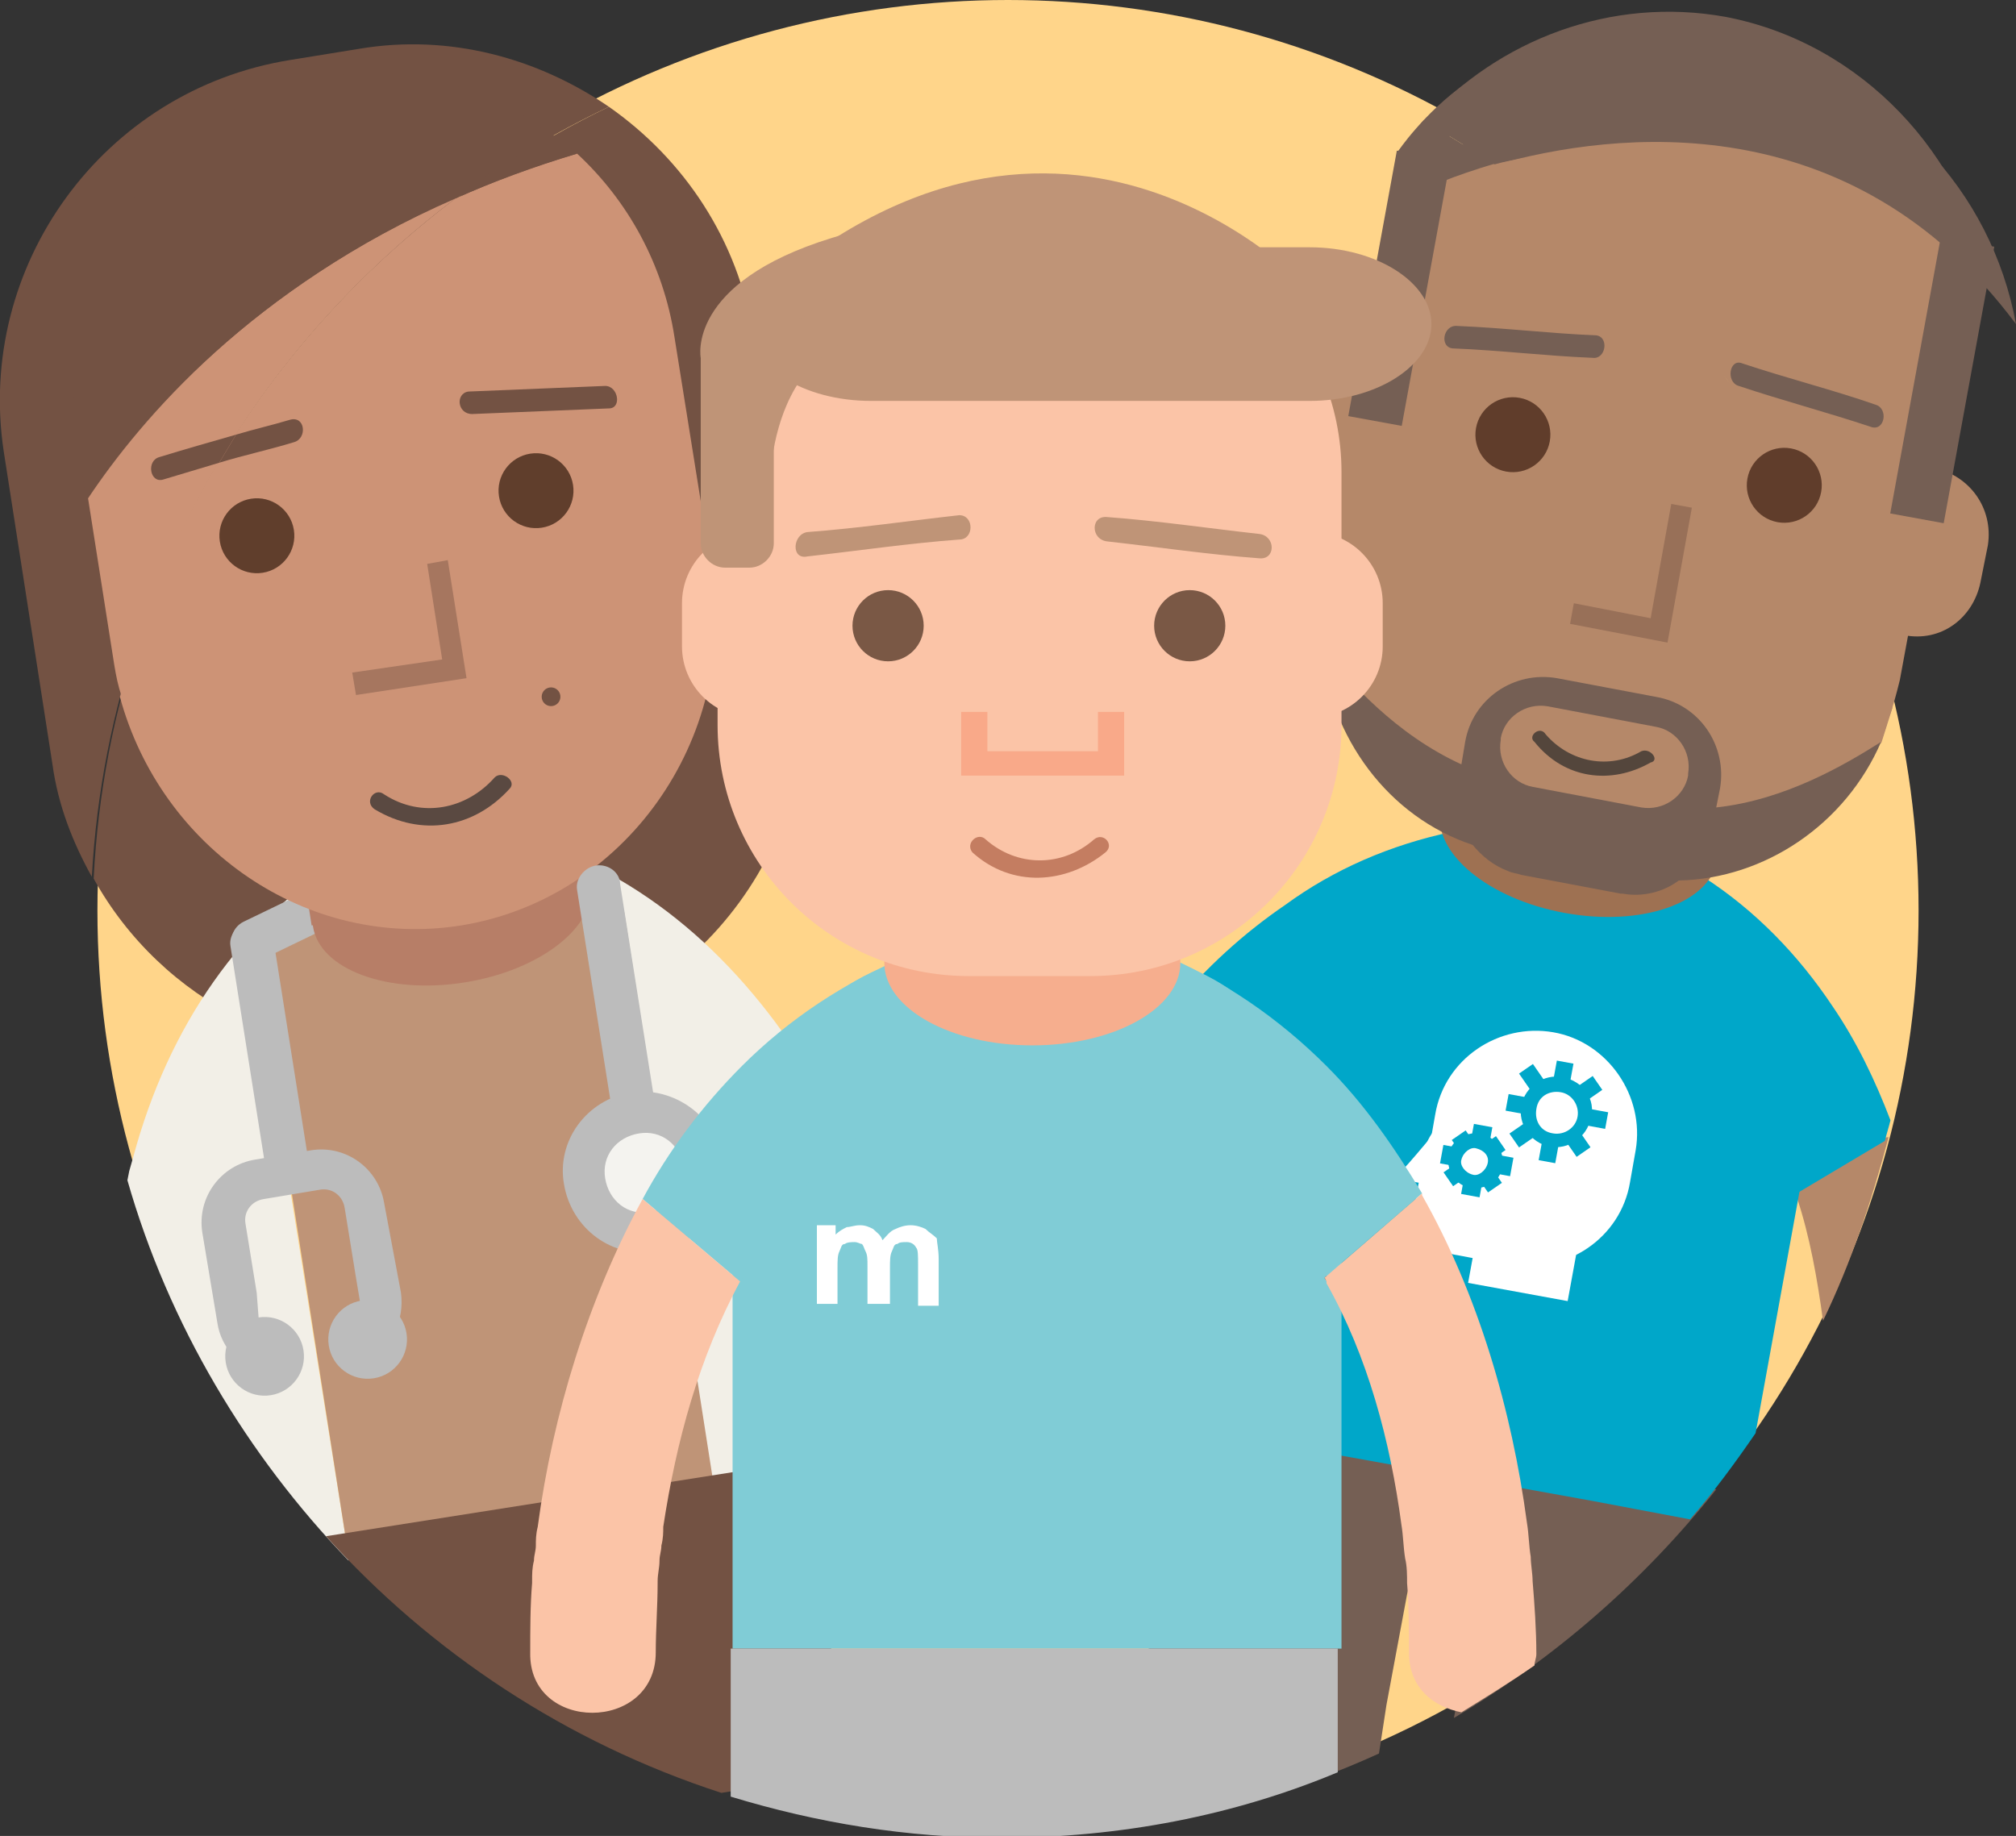 <?xml version="1.0" encoding="utf-8"?>
<!-- Generator: Adobe Illustrator 21.1.0, SVG Export Plug-In . SVG Version: 6.00 Build 0)  -->
<svg version="1.1" id="Layer_1" xmlns="http://www.w3.org/2000/svg" xmlns:xlink="http://www.w3.org/1999/xlink" x="0px" y="0px"
	 width="107.6px" height="98px" viewBox="0 0 107.6 98" style="enable-background:new 0 0 107.6 98;" xml:space="preserve">
<rect x="0" y="0" width="107.6" height="98" fill="#333333" stroke="none"/>
<style type="text/css">
	.st0{fill:#FFD58A;}
	.st1{fill:#735243;}
	.st2{fill:#F2EFE7;}
	.st3{fill:#CD9376;}
	.st4{fill:#BF9477;}
	.st5{fill:#BCBCBC;}
	.st6{fill:#B77E67;}
	.st7{fill:#E1865C;}
	.st8{fill:#603E2C;}
	.st9{opacity:0.75;}
	.st10{fill:#34302F;}
	.st11{opacity:0.44;}
	.st12{fill:#F4F3EF;}
	.st13{fill:#B16871;}
	.st14{fill:#B58869;}
	.st15{fill:#755F54;}
	.st16{fill:#00A7C9;}
	.st17{fill:#4C565D;}
	.st18{fill:#FFFFFF;}
	.st19{fill:#D0D2D3;}
	.st20{fill:#9E7152;}
	.st21{fill:#603D2B;}
	.st22{opacity:0.44;enable-background:new    ;}
	.st23{fill:#725142;}
	.st24{fill:#C6A48B;}
	.st25{fill:#34302E;}
	.st26{fill:#FBC4A7;}
	.st27{fill:#B26972;}
	.st28{fill:#80CCD6;}
	.st29{fill:#F6AE8E;}
	.st30{opacity:0.9;}
	.st31{fill:#6B4C3B;}
	.st32{fill:#B2664A;}
	.st33{fill:#F9A989;}
</style>
<circle class="st0" cx="53.8" cy="48.6" r="48.6"/>
<g>
	<path class="st1" d="M32.5,5.7C28.7,3.1,24,1.8,19.2,2.6l-3.7,0.6c-10,1.6-16.8,11-15.3,20.9l2.6,16.7c0.3,2.2,1.1,4.2,2.1,6
		C5.9,28.7,16.9,13.1,32.5,5.7z"/>
	<path class="st1" d="M23.8,56.1l3.7-0.6c10-1.6,16.8-11,15.3-20.9l-2.6-16.7c-0.8-5.1-3.7-9.4-7.7-12.2C16.9,13.2,5.9,28.7,5,46.9
		C8.6,53.4,16,57.3,23.8,56.1z"/>
</g>
<g>
	<g>
		<path class="st2" d="M15.2,61.7c0.4-0.9,0.8-1.8,1.2-2.6c1.1-1.9,2.4-3.7,4.1-5.4c0.1-0.1,0.4-0.4,0.7-0.7
			c0.4-0.3,0.5-0.5,0.6-0.5c0.2-0.1,0.3-0.2,0.4-0.3c1-0.7,1.6-1.6,1.7-2.5l0.6-0.8L24,49.3c0-0.6-0.1-1.3-0.3-1.9
			c-0.8-1.8-2.5-2.7-4.2-2.2c-0.4,0.1-0.7,0.3-1.1,0.5c-5.5,3.5-9.4,9-11.3,16.1l0,0l-0.2,0.7l0,0L6.8,63
			c2.2,7.7,6.4,14.7,11.8,20.3l-0.1-0.9L15.2,61.7z"/>
	</g>
	<g>
		<path class="st2" d="M43.3,57.4L43.3,57.4L43,56.9l0,0l-0.4-0.6l0,0c-4.1-6.2-9.3-10.2-15.7-11.9c-0.4-0.1-0.8-0.2-1.2-0.1
			c-1.8,0.1-3.1,1.5-3.3,3.4c-0.1,0.6,0,1.3,0.2,1.9L22,49.3l0.8,0.6c0.4,0.9,1.2,1.6,2.4,1.9c0.2,0,0.3,0.1,0.5,0.2
			c0.1,0,0.3,0.1,0.7,0.3c0.4,0.2,0.8,0.3,0.9,0.4c2.1,1.1,4,2.4,5.6,3.9c0.7,0.6,1.3,1.3,1.9,2.1l3.6,23.1l4.4-0.7l-1-6.5l7.2-1.8
			C47.9,67.1,46,61.8,43.3,57.4z"/>
	</g>
	<g>
		<path class="st3" d="M49,72.7l-7.3,1.8c0.1,0.4,0.1,0.7,0.2,1.1c0.2,1.5,0.4,3.1,0.5,4.7c0.1,1.1,0.5,2,1.3,2.7s2,1,3.2,0.8
			c1.6-0.3,3.2-1.5,3.1-3.8c-0.1-1.5-0.2-3.2-0.5-4.8C49.3,74.3,49.2,73.5,49,72.7z"/>
	</g>
</g>
<g>
	<path class="st4" d="M27.6,47.4l-8.8,1.4c-2,0.3-3.7,1.4-5.1,2.9l4.8,30.7l19.6-3.1l-4.8-30.7C31.5,47.6,29.5,47.1,27.6,47.4z"/>
</g>
<g>
	<path class="st5" d="M15.9,47.8L13,49.2c-0.6,0.3-0.8,1-0.5,1.5s1,0.8,1.5,0.5l2.9-1.4c0.6-0.3,0.8-1,0.5-1.5S16.4,47.5,15.9,47.8z
		"/>
</g>
<g>
	<path class="st1" d="M42.8,78l-25.4,4c5.6,6.2,12.8,11,21.1,13.7l6.9-1.1L42.8,78z"/>
</g>
<g>
	<g>
		<g>
			<ellipse transform="matrix(0.988 -0.155 0.155 0.988 -7.181 4.31)" class="st6" cx="24.1" cy="48.3" rx="7.5" ry="4.2"/>
		</g>
	</g>
	<g>
		<rect x="15.7" y="37.6" transform="matrix(0.988 -0.155 0.155 0.988 -6.365 4.113)" class="st6" width="15.1" height="10.7"/>
	</g>
</g>
<g>
	<g>
		<path class="st7" d="M23.7,46.7c0,0-0.1,0-0.1,0.1L23.7,46.7z"/>
		<path class="st7" d="M23.7,46.7h0.1C23.8,46.7,23.7,46.7,23.7,46.7z"/>
	</g>
</g>
<g>
	<g>
		<g>
			<path class="st3" d="M24.3,10.6c-10.8,4.7-16.8,11.8-19.6,16l1.4,8.9c0.1,0.6,0.2,1.1,0.4,1.7C9.2,26.4,15.7,17.1,24.3,10.6z"/>
			<path class="st3" d="M24.6,49.4C33.3,48,39.4,39.5,38,30.5L36,18c-0.6-3.9-2.5-7.3-5.2-9.8c-2.3,0.7-4.5,1.5-6.5,2.4
				C15.7,17.1,9.2,26.4,6.4,37.2C8.6,45.3,16.4,50.7,24.6,49.4z"/>
		</g>
		<g>
			<path class="st1" d="M17.5,4.1C8.8,5.5,2.7,14,4.1,23l0.3,2.2l0.2,1.4c2.8-4.2,8.9-11.2,19.6-16c1.7-1.2,3.4-2.4,5.2-3.4
				C26.2,4.7,21.9,3.4,17.5,4.1z"/>
			<path class="st1" d="M29.9,7.5c-0.1-0.1-0.3-0.2-0.4-0.3c-1.8,1-3.6,2.2-5.2,3.4c2-0.9,4.1-1.7,6.5-2.4C30.5,8,30.2,7.7,29.9,7.5
				z"/>
		</g>
	</g>
	<g>
		<g>
			<ellipse transform="matrix(0.988 -0.155 0.155 0.988 -4.259 2.464)" class="st8" cx="13.7" cy="28.6" rx="2" ry="2"/>
		</g>
	</g>
	<g>
		<g>
			<g>
				<path class="st1" d="M8.5,24.4c-0.7,0.2-0.5,1.4,0.2,1.2c1-0.3,2-0.6,3-0.9c0.3-0.5,0.6-1,0.9-1.5C11.2,23.6,9.8,24,8.5,24.4z"
					/>
				<path class="st1" d="M15.5,22.4c-1,0.3-1.9,0.5-2.9,0.8c-0.3,0.5-0.6,1-0.9,1.5c1.3-0.4,2.7-0.7,4-1.1
					C16.4,23.4,16.3,22.2,15.5,22.4z"/>
			</g>
		</g>
	</g>
	<g>
		<g>
			<ellipse transform="matrix(0.988 -0.155 0.155 0.988 -3.709 4.739)" class="st8" cx="28.6" cy="26.2" rx="2" ry="2"/>
		</g>
	</g>
	<g>
		<g>
			<g>
				<path class="st1" d="M32.3,20.6c-2.4,0.1-4.9,0.2-7.3,0.3c-0.7,0.1-0.6,1.2,0.2,1.2c2.4-0.1,4.9-0.2,7.3-0.3
					C33.2,21.8,33,20.6,32.3,20.6z"/>
			</g>
		</g>
	</g>
	<g class="st9">
		<g>
			<g>
				<g>
					<path class="st10" d="M26.4,41.5c-1.5,1.7-3.9,2.2-5.9,0.9C20,42,19.4,42.8,20,43.2c2.5,1.5,5.3,1,7.2-1.1
						C27.6,41.7,26.8,41.1,26.4,41.5z"/>
				</g>
			</g>
		</g>
	</g>
	<g class="st11">
		<g>
			<polygon class="st1" points="22.8,30.1 23.6,35.2 18.8,35.9 19,37.1 24.9,36.2 23.9,29.9 			"/>
		</g>
	</g>
	<g>
		<ellipse transform="matrix(0.988 -0.155 0.155 0.988 -5.402 4.995)" class="st1" cx="29.4" cy="37.2" rx="0.5" ry="0.5"/>
	</g>
</g>
<g>
	<ellipse transform="matrix(0.988 -0.155 0.155 0.988 -9.273 6.06)" class="st12" cx="34.3" cy="62.6" rx="3.2" ry="3.2"/>
	<path class="st5" d="M33.7,58.3c-2.4,0.4-4,2.6-3.6,4.9c0.4,2.4,2.6,4,4.9,3.6c2.4-0.4,4-2.6,3.6-4.9C38.2,59.6,36,58,33.7,58.3z
		 M34.7,64.7c-1.2,0.2-2.2-0.6-2.4-1.8s0.6-2.2,1.8-2.4s2.2,0.6,2.4,1.8C36.6,63.4,35.8,64.5,34.7,64.7z"/>
</g>
<g>
	<path class="st5" d="M31.8,46.2c-0.6,0.1-1.1,0.7-1,1.3l1.9,12c0.1,0.6,0.7,1.1,1.3,1s1.1-0.7,1-1.3l-1.9-12
		C33.1,46.6,32.5,46.1,31.8,46.2z"/>
</g>
<g>
	<g>
		<g>
			<path class="st5" d="M20.5,64.2c-0.3-1.8-2-3.1-3.9-2.8l-3,0.5c-1.8,0.3-3.1,2-2.8,3.9l0.8,4.8c0.2,1.4,1.3,2.5,2.7,2.8l-0.5-3.1
				L13.7,69l-0.6-3.7c-0.1-0.6,0.3-1.2,1-1.3l3-0.5c0.6-0.1,1.2,0.3,1.3,1l0.6,3.7l0.2,1.2l0.5,3.1c1.2-0.7,1.9-2,1.7-3.5L20.5,64.2
				z"/>
		</g>
	</g>
	<g>
		<ellipse transform="matrix(0.988 -0.155 0.155 0.988 -11.03 3.053)" class="st5" cx="14.1" cy="72.4" rx="2.1" ry="2.1"/>
	</g>
	<g>
		<ellipse transform="matrix(0.988 -0.155 0.155 0.988 -10.825 3.892)" class="st5" cx="19.6" cy="71.5" rx="2.1" ry="2.1"/>
	</g>
</g>
<g>
	<path class="st5" d="M13.3,49.2L13.3,49.2c-0.6,0.1-1.1,0.7-1,1.3l1.9,12c0.1,0.6,0.7,1.1,1.3,1s1.1-0.7,1-1.3l-1.9-12
		C14.5,49.5,13.9,49.1,13.3,49.2z"/>
</g>
<g>
	<g>
		<path class="st13" d="M82.9,51.1c0.1-0.1,0.2,0,0.3,0C83.1,51,83,51.1,82.9,51.1z"/>
	</g>
</g>
<g>
	<g>
		<path class="st14" d="M62.5,53.8c-3.6,4.3-6.3,9.6-8,14.8c-0.1,0.3-0.2,0.6-0.3,1l6.1,1.1c0.1-0.3,0.2-0.6,0.3-1
			c1.3-4.1,3.2-7.8,5.9-11.1l-1-5.5L62.5,53.8z"/>
	</g>
	<g>
		<path class="st14" d="M95.7,61.2l0.1,2.6h0.1v0.1c0.7,2.1,1.1,4.4,1.4,6.6c1.5-3.1,2.6-6.4,3.5-9.8L95.7,61.2z"/>
	</g>
	<g>
		<path class="st15" d="M91.6,79.5L85,78.3l-13.3-2.4l-7.9-1.4l-0.8,4l-0.8,4.4v0.2l-1,5.5l-1.6,9c4.9-0.6,9.6-2,14-4L74,91l1.1-5.9
			c0.2-1,1.1-1.6,2.1-1.4h0.1c1,0.2,1.6,1.1,1.4,2.1l-1.1,5.9C83,88.5,87.7,84.4,91.6,79.5z"/>
	</g>
	<g>
		<path class="st16" d="M96.5,61.1C96.4,61.1,96.4,61,96.5,61.1c1-6.2-1.4-11.8-5.7-13.8c-0.6-0.3-1.3-0.6-2-0.7l-9.1-1.7
			c-0.7-0.1-1.5-0.1-2.1-0.1c-4.8,0.4-9.1,4.9-10.2,10.9l-3.7,20.5l7.9,1.5l13.3,2.4l5.3,1c1.3-1.5,2.4-3,3.5-4.6L96.5,61.1z"/>
	</g>
	<g>
		<path class="st16" d="M79.3,44.1c-0.6,0.1-1.2,0.2-1.8,0.3c-3.3,0.7-6.3,2-8.9,3.9c-2.2,1.5-4.3,3.4-6,5.5l3.9,4.8
			c0.1-0.1,0.2-0.2,0.2-0.2c1.5-1.7,3-3.3,4.9-4.6c1.5-1,3-1.9,4.7-2.6c0.4-0.2,0.9-0.3,1.4-0.5c0.4-0.1,1.6-0.4,1.7-0.5
			c-0.1,0-0.2,0-0.3,0c0.2,0,0.3-0.1,0.3,0c0.2,0,0.4-0.1,0.6-0.1C83.8,49.7,83.2,43.6,79.3,44.1z"/>
	</g>
	<g>
		<path class="st14" d="M53.8,71.4c-0.3,1.1-0.6,2.2-0.8,3.4c-0.8,3.9,5.3,4.9,6.1,1.1c0.2-1.2,0.5-2.2,0.8-3.4c0-0.1,0-0.1,0-0.2
			l-6.1-1.1C53.8,71.3,53.8,71.4,53.8,71.4z"/>
	</g>
	<g>
		<path class="st17" d="M54,70.3c-0.1,0.4-0.2,0.6-0.3,1l6.1,1.1c0.1-0.4,0.2-0.6,0.3-1c0-0.3,0.1-0.4,0.2-0.7l-6.1-1.1
			C54.2,69.8,54.1,70,54,70.3z"/>
	</g>
	<g>
		<path class="st16" d="M86.9,51.5c0,0,0.1,0,0.2,0.1C87.1,51.5,86.9,51.5,86.9,51.5z"/>
		<path class="st16" d="M97.8,53.7c-1.8-2.7-4.1-5.1-6.9-6.9c-0.5-0.4-1.2-0.7-1.8-1.1c-3.5-1.9-6.2,3.6-2.7,5.5
			c0.2,0.1,0.4,0.2,0.5,0.3c0.1,0,0.2,0,0.2,0.1c-0.2-0.1-0.2-0.1-0.2-0.1c0.1,0.1,1.1,0.8,1.4,1.1c0.4,0.3,0.9,0.7,1.2,1.1
			c1.2,1.2,2.4,2.5,3.3,3.9c1.3,2,2.3,4.1,3,6.2l0.1-0.1l4.7-2.8c0.1-0.4,0.2-0.7,0.3-1.1C100.1,57.7,99.1,55.6,97.8,53.7z"/>
	</g>
	<g>
		<g>
			<path class="st18" d="M78,59.4c0-0.2-0.3-0.3-0.5-0.1c-0.2,0.3-2.6,3.2-2.8,3.3c-0.2,0.2,0,0.4,0.2,0.4s4,0.7,4.2,0.8
				c0.2,0,0.4-0.2,0.2-0.4C79.3,63.2,78.1,59.6,78,59.4z"/>
		</g>
	</g>
	<g>
		<g>
			<path class="st18" d="M82.9,55.1c-2.9-0.5-5.8,1.4-6.3,4.4l-0.3,1.7c-0.5,2.9,1.4,5.8,4.4,6.3c2.9,0.5,5.8-1.4,6.3-4.4l0.3-1.7
				C87.8,58.5,85.8,55.6,82.9,55.1z"/>
		</g>
	</g>
	<g>
		<g>
			<path class="st18" d="M81.3,59.8l-2.1-0.4c-1.5-0.3-3,0.7-3.2,2.2l-0.4,2.2c-0.3,1.5,0.7,3,2.2,3.2l2.1,0.4
				c1.5,0.3,3-0.7,3.2-2.2l0.4-2.2C83.8,61.5,82.8,60,81.3,59.8z"/>
		</g>
	</g>
	<g>
		<g>
			
				<rect x="79.8" y="64.8" transform="matrix(0.18 -0.984 0.984 0.18 0.23 135.337)" class="st18" width="2.9" height="5.4"/>
		</g>
	</g>
	<g>
		<g>
			<g>
				<g>
					
						<rect x="78.3" y="60.3" transform="matrix(0.823 -0.569 0.569 0.823 -21.266 55.777)" class="st16" width="0.9" height="3.4"/>
				</g>
			</g>
			<g>
				<g>
					
						<rect x="77" y="61.5" transform="matrix(0.823 -0.568 0.568 0.823 -21.257 55.698)" class="st16" width="3.4" height="0.9"/>
				</g>
			</g>
		</g>
		<g>
			<g>
				<g>
					
						<rect x="78.3" y="60.1" transform="matrix(0.18 -0.984 0.984 0.18 3.626 128.328)" class="st16" width="1" height="3.8"/>
				</g>
			</g>
			<g>
				<g>
					
						<rect x="76.9" y="61.5" transform="matrix(0.18 -0.984 0.984 0.18 3.626 128.33)" class="st16" width="3.8" height="1"/>
				</g>
			</g>
		</g>
		<g>
			<g>
				
					<ellipse transform="matrix(0.18 -0.984 0.984 0.18 3.638 128.185)" class="st18" cx="78.7" cy="61.9" rx="1.1" ry="1.1"/>
			</g>
			<g>
				<path class="st16" d="M79,60.5c-0.8-0.1-1.6,0.4-1.7,1.2s0.4,1.6,1.2,1.7c0.8,0.1,1.6-0.3,1.7-1.2C80.3,61.4,79.7,60.6,79,60.5z
					 M78.6,62.7c-0.4-0.1-0.7-0.5-0.6-0.8c0.1-0.4,0.5-0.7,0.8-0.6c0.4,0.1,0.7,0.4,0.6,0.8S78.9,62.8,78.6,62.7z"/>
			</g>
		</g>
	</g>
	<g>
		<g>
			<g>
				
					<rect x="80.3" y="58.9" transform="matrix(0.823 -0.569 0.569 0.823 -19.038 57.723)" class="st16" width="5.4" height="0.9"/>
			</g>
		</g>
		<g>
			<g>
				
					<rect x="82.5" y="56.6" transform="matrix(0.823 -0.569 0.569 0.823 -19.027 57.667)" class="st16" width="0.9" height="5.4"/>
			</g>
		</g>
	</g>
	<g>
		<g>
			<g>
				
					<rect x="80.3" y="58.9" transform="matrix(0.18 -0.984 0.984 0.18 9.711 130.34)" class="st16" width="5.4" height="0.9"/>
			</g>
		</g>
		<g>
			<g>
				
					<rect x="82.6" y="56.7" transform="matrix(0.18 -0.984 0.984 0.18 9.697 130.357)" class="st16" width="0.9" height="5.4"/>
			</g>
		</g>
	</g>
	<g>
		<g>
			<ellipse transform="matrix(0.18 -0.984 0.984 0.18 9.753 130.325)" class="st18" cx="83" cy="59.3" rx="1.5" ry="1.5"/>
		</g>
		<g>
			<path class="st16" d="M83.4,57.5c-1-0.2-2,0.5-2.2,1.5s0.5,2,1.5,2.2s2-0.5,2.2-1.5C85.2,58.7,84.5,57.7,83.4,57.5z M82.9,60.5
				c-0.7-0.1-1-0.7-0.9-1.3c0.1-0.7,0.7-1,1.3-0.9c0.6,0.1,1,0.7,0.9,1.3S83.5,60.6,82.9,60.5z"/>
		</g>
	</g>
	<g>
		<g>
			<ellipse transform="matrix(0.18 -0.984 0.984 0.18 -22.872 114.069)" class="st19" cx="57" cy="70.8" rx="1.7" ry="1.7"/>
		</g>
		<g>
			<path class="st17" d="M57.4,68.6c-1.2-0.2-2.4,0.6-2.6,1.8c-0.2,1.2,0.6,2.4,1.8,2.6s2.4-0.6,2.6-1.8
				C59.4,70,58.5,68.8,57.4,68.6z M56.8,71.8c-0.6-0.1-1-0.6-0.9-1.2s0.7-0.9,1.2-0.9c0.5,0.1,1,0.6,0.9,1.2
				C57.9,71.6,57.3,71.9,56.8,71.8z"/>
		</g>
	</g>
</g>
<g>
	<g>
		<ellipse transform="matrix(0.18 -0.984 0.984 0.18 25.221 119.422)" class="st20" cx="84.2" cy="44.6" rx="4.2" ry="7.5"/>
	</g>
</g>
<g>
	<g>
		<path class="st13" d="M85.8,51.4L85.8,51.4C85.8,51.4,85.8,51.3,85.8,51.4z"/>
		<path class="st13" d="M85.9,51.4C85.9,51.4,86,51.4,85.9,51.4C86,51.4,86,51.4,85.9,51.4z"/>
	</g>
</g>
<g>
	<path class="st14" d="M104,17c-1.1-6.7-5.9-12.3-12.5-13.5c-4.9-0.9-9.7,0.8-13.3,4.2c11.2,6.7,19.5,17.8,22.5,30.9
		c0.3-0.7,0.5-1.5,0.7-2.3l1.2-6.5c0-0.3,0.1-0.5,0.1-0.8c0.2-0.6,0.4-1.2,0.5-1.9l0.8-4C104.3,21,104.3,18.9,104,17z"/>
	<path class="st14" d="M78.2,7.7c-0.9,0.8-1.7,1.8-2.4,2.8c-1.4,2-2.3,4.3-2.8,6.9l-0.7,4c-0.1,0.6-0.2,1.2-0.2,1.9
		c0,0.3-0.2,0.5-0.2,0.8l-1.2,6.6c-0.2,1.2-0.2,2.4-0.2,3.6c1.4,2,4,5,7.7,6.5c3.5,1.4,3.4,3.3,2.9,4.6l5.3,1
		c-0.1-1.4,0.5-3.2,4.3-3.3c4.1-0.2,7.7-2.2,9.7-3.5c0.1-0.3,0.2-0.6,0.3-0.9C97.7,25.5,89.4,14.4,78.2,7.7z"/>
</g>
<g>
	<polygon class="st14" points="97.7,36.3 76,34.4 70.6,34.4 74.6,40.6 83.1,45 91.6,46 96.4,43.3 100.4,39.6 	"/>
</g>
<g>
	<polygon class="st14" points="105.1,15.2 103.3,10.3 100.7,9.8 101.5,15.5 	"/>
</g>
<g>
	<g>
		<path class="st14" d="M73.3,19.5c-2-0.4-3.7,0.9-4.1,2.8l-0.4,2c-0.4,2,0.9,3.7,2.8,4.1c2,0.4,3.7-0.9,4.1-2.8l0.4-2
			C76.5,21.7,75.2,19.9,73.3,19.5z"/>
	</g>
</g>
<g>
	<g>
		<path class="st14" d="M103.3,25c-2-0.4-3.7,0.9-4.1,2.8l-0.4,2c-0.4,2,0.9,3.7,2.8,4.1c2,0.4,3.7-0.9,4.1-2.8l0.4-2
			C106.4,27.1,105.1,25.4,103.3,25z"/>
	</g>
</g>
<g>
	<g>
		<ellipse transform="matrix(0.18 -0.984 0.984 0.18 43.393 98.436)" class="st21" cx="80.7" cy="23.2" rx="2" ry="2"/>
	</g>
</g>
<g>
	<g>
		<g>
			<path class="st15" d="M85.2,17.9c-2.5-0.1-4.9-0.4-7.4-0.5c-0.8-0.1-1,1.2-0.2,1.2c2.5,0.1,4.9,0.4,7.4,0.5
				C85.7,19.2,85.9,18,85.2,17.9z"/>
		</g>
	</g>
</g>
<g>
	<g>
		<g>
			<path class="st15" d="M92.8,20.6c2.4,0.8,4.7,1.4,7.1,2.2c0.7,0.2,0.9-1,0.2-1.2c-2.3-0.8-4.7-1.4-7.1-2.2
				C92.3,19.1,92.1,20.4,92.8,20.6z"/>
		</g>
	</g>
</g>
<g class="st22">
	<polygon class="st23" points="89.2,26.9 88.1,33 84,32.2 83.8,33.3 89,34.3 90.3,27.1 	"/>
</g>
<g>
	
		<rect x="67.5" y="13.9" transform="matrix(0.18 -0.984 0.984 0.18 46.134 86.129)" class="st15" width="14.4" height="2.9"/>
</g>
<g>
	<path class="st15" d="M107.6,17.3c-1.3-7.1-6.7-13-14.1-14.4c-5.8-1.1-11.4,0.9-15.4,4.8c0.6,0.3,1.2,0.7,1.7,1.1
		C86.2,7,98.8,5.5,107.6,17.3z"/>
	<path class="st15" d="M76,10.1c0,0,1.5-0.7,3.9-1.4c-0.6-0.4-1.2-0.7-1.7-1.1C77.4,8.4,76.7,9.3,76,10.1z"/>
</g>
<g>
	
		<rect x="96.1" y="18.9" transform="matrix(0.18 -0.984 0.984 0.18 64.992 118.567)" class="st15" width="15" height="2.9"/>
</g>
<g>
	<path class="st15" d="M106.2,15.3c-1.3-7-6.8-13-14.1-14.4C86-0.2,80,2.1,76,6.5c0.4,0.2,0.8,0.4,1.2,0.7
		C82.9,5.3,96.7,2.6,106.2,15.3z"/>
	<path class="st15" d="M74.6,8.1c0,0,1-0.5,2.6-1c-0.4-0.2-0.8-0.5-1.2-0.7C75.5,7,75.1,7.6,74.6,8.1z"/>
</g>
<g>
	<path class="st15" d="M82.5,6.5l-1.4-1.7L76.9,7c0.7,0.4,1.3,0.8,2,1.2L82.5,6.5z"/>
	<path class="st15" d="M74.5,9.5l4.3-1.3h0.1c-0.7-0.4-1.3-0.8-2-1.2l-2.3,1.2L74.5,9.5z"/>
</g>
<g>
	<path class="st24" d="M88.5,39.7l-5.8-1.1c-1.2-0.2-2.3,0.6-2.5,1.7v0.1c-0.2,1.2,0.6,2.3,1.7,2.5l5.6,1c0.5-0.3,1.3-0.6,2.2-0.8
		c0.3-0.3,0.4-0.5,0.4-0.9v-0.1C90.4,41,89.6,39.9,88.5,39.7z"/>
</g>
<g>
	<path class="st24" d="M87.5,44h0.2c0.8,0.1,1.6-0.2,2-0.8C88.7,43.3,88,43.6,87.5,44z"/>
</g>
<g>
	<path class="st15" d="M91.6,43.1l0.2-1c0.4-2.3-1.1-4.5-3.4-4.9l-5.3-1c-2.3-0.4-4.5,1.1-4.9,3.4L78,40.8c-3.5-1.6-6-4.4-7.5-6.3
		c0.5,4.9,3.6,9.1,8.1,10.6c0.5,0.6,1.1,1.1,1.9,1.4c0.2,0.1,0.4,0.1,0.7,0.2l5.3,1h0.1c1.1,0.2,2.2-0.1,3-0.7
		c4.6-0.1,8.9-3,10.8-7.4C98.5,40.8,95.3,42.7,91.6,43.1z"/>
</g>
<g>
	<path class="st14" d="M88.4,38.8l-5.8-1.1c-1.2-0.2-2.3,0.6-2.5,1.7v0.1c-0.2,1.2,0.6,2.3,1.7,2.5l5.8,1.1c1.2,0.2,2.3-0.6,2.5-1.7
		v-0.1C90.3,40.1,89.5,39,88.4,38.8z"/>
</g>
<g class="st9">
	<g>
		<g>
			<g>
				<path class="st25" d="M87.6,40.1c-1.7,1-3.8,0.6-5.1-0.9c-0.3-0.5-1,0.1-0.6,0.4c1.6,2,4.1,2.3,6.2,1.1
					C88.6,40.6,88.1,39.9,87.6,40.1z"/>
			</g>
		</g>
	</g>
</g>
<g>
	<g>
		<path class="st26" d="M40.2,28.4c-2.1,0-3.8,1.7-3.8,3.8v2.3c0,2.1,1.7,3.8,3.8,3.8s3.8-1.7,3.8-3.8v-2.3
			C43.9,30.1,42.3,28.4,40.2,28.4z"/>
	</g>
</g>
<g>
	<g>
		<path class="st26" d="M70,28.4c-2.1,0-3.8,1.7-3.8,3.8v2.3c0,2.1,1.7,3.8,3.8,3.8c2.1,0,3.8-1.7,3.8-3.8v-2.3
			C73.8,30.1,72.1,28.4,70,28.4z"/>
	</g>
</g>
<g>
	<g>
		<path class="st27" d="M55.2,55.8c-0.1,0-0.1,0.1-0.2,0.1C55.2,55.8,55.2,55.8,55.2,55.8z"/>
	</g>
</g>
<g>
	<path class="st28" d="M62.6,51.4c-0.7-0.2-1.5-0.3-2.3-0.3h-10c-0.8,0-1.6,0.1-2.4,0.3c-5,1.4-8.8,7.1-8.8,13.8V88h8.8h14.8h8.9
		V65.2c0-0.1,0-0.1,0-0.1C71.4,58.4,67.6,52.7,62.6,51.4z"/>
</g>
<g>
	<path class="st28" d="M50.4,50.3c-0.7,0.2-1.3,0.4-1.9,0.7c-3.4,1.4-6.4,3.4-8.9,5.9c-2.1,2.1-3.9,4.5-5.3,7.1l5.2,4.4
		c0.1-0.1,0.1-0.1,0.1-0.3c1.2-2.1,2.6-4.1,4.4-5.8c1.4-1.4,2.9-2.6,4.5-3.6c0.4-0.3,0.9-0.5,1.3-0.8c0.3-0.1,1.7-0.8,1.7-0.9
		c-0.1,0-0.1,0.1-0.2,0.1c0.2-0.1,0.3-0.1,0.2-0.1c0.2-0.1,0.4-0.1,0.6-0.2C56.3,55.4,54.6,49,50.4,50.3z"/>
</g>
<g>
	<g>
		<path class="st27" d="M58.9,55.7c-0.1,0-0.1-0.1-0.2-0.1S58.6,55.6,58.9,55.7z"/>
	</g>
</g>
<g>
	<path class="st28" d="M61.9,50.9c-0.7-0.3-1.4-0.6-2.2-0.8c-4.1-1.3-5.9,5.2-1.7,6.5c0.2,0.1,0.4,0.1,0.6,0.2c0,0,0.1,0,0.2,0.1
		c-0.1,0-0.1-0.1-0.2-0.1c0.1,0.1,1.5,0.7,1.7,0.9c0.5,0.3,1.1,0.6,1.6,0.9c1.5,1,3,2.2,4.3,3.5c1.8,1.9,3.3,3.9,4.5,6.1l0.1-0.1
		l5.1-4.4c-1.5-2.5-3.1-4.8-5.1-6.8C68.3,54.4,65.3,52.3,61.9,50.9z"/>
</g>
<g>
	<path class="st26" d="M81.8,84.4c0-0.4-0.1-0.9-0.1-1.3c-0.1-0.6-0.1-1.2-0.2-1.8c-0.8-6-2.6-12.2-5.6-17.5l-5.1,4.4v0.3
		c2.2,3.9,3.4,8.4,4,12.9c0.1,0.6,0.1,1.2,0.2,1.8c0.1,0.4,0.1,0.9,0.1,1.3c0.1,1.2,0.1,2.5,0.1,3.7c0,1.9,1.3,2.9,2.8,3.2
		c1.3-0.8,2.6-1.6,3.9-2.5c0-0.2,0.1-0.4,0.1-0.6C82,87,81.9,85.6,81.8,84.4z"/>
</g>
<g>
	<path class="st1" d="M70.8,68.4v-0.3l-0.1,0.1C70.7,68.3,70.8,68.3,70.8,68.4z"/>
</g>
<g>
	<path class="st26" d="M28.7,81.5c-0.1,0.4-0.1,0.7-0.1,1s-0.1,0.5-0.1,0.8c-0.1,0.4-0.1,0.7-0.1,1.1c0,0.1,0,0.1,0,0.1
		c-0.1,1.2-0.1,2.5-0.1,3.7c-0.1,4.3,6.7,4.3,6.7,0c0-1.2,0.1-2.5,0.1-3.7c0-0.1,0-0.1,0-0.1c0-0.4,0.1-0.7,0.1-1.1
		c0-0.3,0.1-0.5,0.1-0.8c0.1-0.4,0.1-0.7,0.1-1c0.7-4.6,1.9-9,4.1-13.1L34.3,64C31.4,69.3,29.5,75.5,28.7,81.5z"/>
</g>
<g>
	<ellipse class="st29" cx="55.1" cy="51.4" rx="7.9" ry="4.4"/>
</g>
<g>
	<g>
		<g>
			<g>
				<g>
					<path class="st18" d="M49.4,65.6c-0.2-0.1-0.5-0.2-0.8-0.2s-0.6,0.1-0.8,0.2c-0.3,0.1-0.5,0.4-0.7,0.6
						c-0.1-0.3-0.3-0.4-0.5-0.6c-0.2-0.1-0.4-0.2-0.7-0.2s-0.5,0.1-0.7,0.1c-0.2,0.1-0.4,0.2-0.6,0.4v-0.5h-1v4.2h1.1v-1.9
						c0-0.4,0-0.7,0.1-0.9c0.1-0.2,0.1-0.4,0.3-0.4c0.1-0.1,0.4-0.1,0.5-0.1c0.2,0,0.3,0.1,0.4,0.1c0.1,0.1,0.1,0.2,0.2,0.4
						s0.1,0.4,0.1,0.8v2h1.2v-1.9c0-0.4,0-0.7,0.1-0.9c0.1-0.2,0.1-0.4,0.3-0.4c0.1-0.1,0.3-0.1,0.5-0.1s0.4,0.1,0.5,0.3
						C49,66.7,49,67,49,67.5v2.2h1.1v-2.5c0-0.5-0.1-0.9-0.1-1.1C49.8,65.9,49.6,65.8,49.4,65.6z"/>
				</g>
			</g>
		</g>
	</g>
</g>
<g>
	<path class="st26" d="M58.2,11.8h-6.5c-7.4,0-13.4,6-13.4,13.4v13.5c0,7.4,6,13.4,13.4,13.4h6.5c7.4,0,13.4-6,13.4-13.4V25.2
		C71.6,17.9,65.6,11.8,58.2,11.8z"/>
</g>
<g class="st30">
	<g>
		<circle class="st31" cx="47.4" cy="33.4" r="1.9"/>
	</g>
</g>
<g class="st30">
	<g>
		<circle class="st31" cx="63.5" cy="33.4" r="1.9"/>
	</g>
</g>
<g>
	<g>
		<g>
			<path class="st4" d="M67.2,28.5c-2.7-0.3-5.4-0.7-8.1-0.9c-0.9-0.1-0.9,1.2,0,1.3c2.7,0.3,5.4,0.7,8.1,0.9
				C68.1,29.9,68.1,28.6,67.2,28.5z"/>
		</g>
	</g>
</g>
<g>
	<g>
		<g>
			<path class="st4" d="M51.2,27.5c-2.7,0.3-5.4,0.7-8.1,0.9c-0.8,0.1-0.9,1.5,0,1.3c2.7-0.3,5.4-0.7,8.1-0.9
				C52,28.8,52,27.5,51.2,27.5z"/>
		</g>
	</g>
</g>
<g class="st9">
	<g>
		<g>
			<g>
				<path class="st32" d="M58.4,44.8c-1.7,1.5-4.1,1.5-5.8,0c-0.4-0.4-1.1,0.2-0.7,0.7c2.1,1.9,5,1.7,7.1,0
					C59.5,45.1,58.9,44.4,58.4,44.8z"/>
			</g>
		</g>
	</g>
</g>
<g>
	<polygon class="st33" points="58.6,40.1 52.7,40.1 52.7,38 51.3,38 51.3,41.4 60,41.4 60,38 58.6,38 	"/>
</g>
<g>
	<g>
		<path class="st4" d="M69.9,13.2H46.5c-3.6,0-6.5,1.9-6.5,4.1c0,2.3,2.9,4.1,6.5,4.1h23.4c3.6,0,6.5-1.9,6.5-4.1
			C76.4,15.1,73.5,13.2,69.9,13.2z"/>
	</g>
	<g>
		<path class="st4" d="M40,17.6h-1.3c-0.7,0-1.3,0.6-1.3,1.3V29c0,0.7,0.6,1.3,1.3,1.3H40c0.7,0,1.3-0.6,1.3-1.3V18.9
			C41.3,18.1,40.7,17.6,40,17.6z"/>
	</g>
	<g>
		<path class="st4" d="M38.4,17.8l2.7,8.1c0,0-0.1-10.1,9.2-7.8s17.7,0,17.7,0l1.5-3C69.5,15.1,55.5,0.3,38.4,17.8z"/>
	</g>
	<g>
		<path class="st4" d="M44.4,12.7c-7.8,2.4-7,6.4-7,6.4l2.8-1.1h1.2C41.4,18,52.2,10.3,44.4,12.7z"/>
	</g>
</g>
<path class="st5" d="M39,88v7.9c4.6,1.4,9.4,2.2,14.4,2.2c6.4,0,12.5-1.2,18-3.5V88H39z"/>
<path class="st14" d="M79.2,9l13.2,13.6L99.1,35l1.3,4.7l0.6-1.9l-0.9-3.7l-1.8-3.5l-1.6-3.9l-3-4.9l-1.5-1.5L91,18.4l-4.8-4.9
	l-4.6-5.1C81.6,8.4,79.6,8.7,79.2,9z"/>
<line class="st14" x1="75.1" y1="8.9" x2="74.5" y2="8.6"/>
<path class="st15" d="M74.6,8.1c0,0,1.4-2.1,3.7-3.7c2.3-1.6-0.4,2.5-0.4,2.5l-2.7,1.8L74.6,8.1z"/>
<line class="st15" x1="76.1" y1="10" x2="79.9" y2="8.4"/>
<g>
	<g>
		<ellipse transform="matrix(0.18 -0.984 0.984 0.18 52.611 114.919)" class="st21" cx="95.2" cy="25.9" rx="2" ry="2"/>
	</g>
</g>
<polygon class="st26" points="76,65.3 75.9,63.8 75.9,63.7 70.7,68.2 71.1,69 "/>
</svg>
